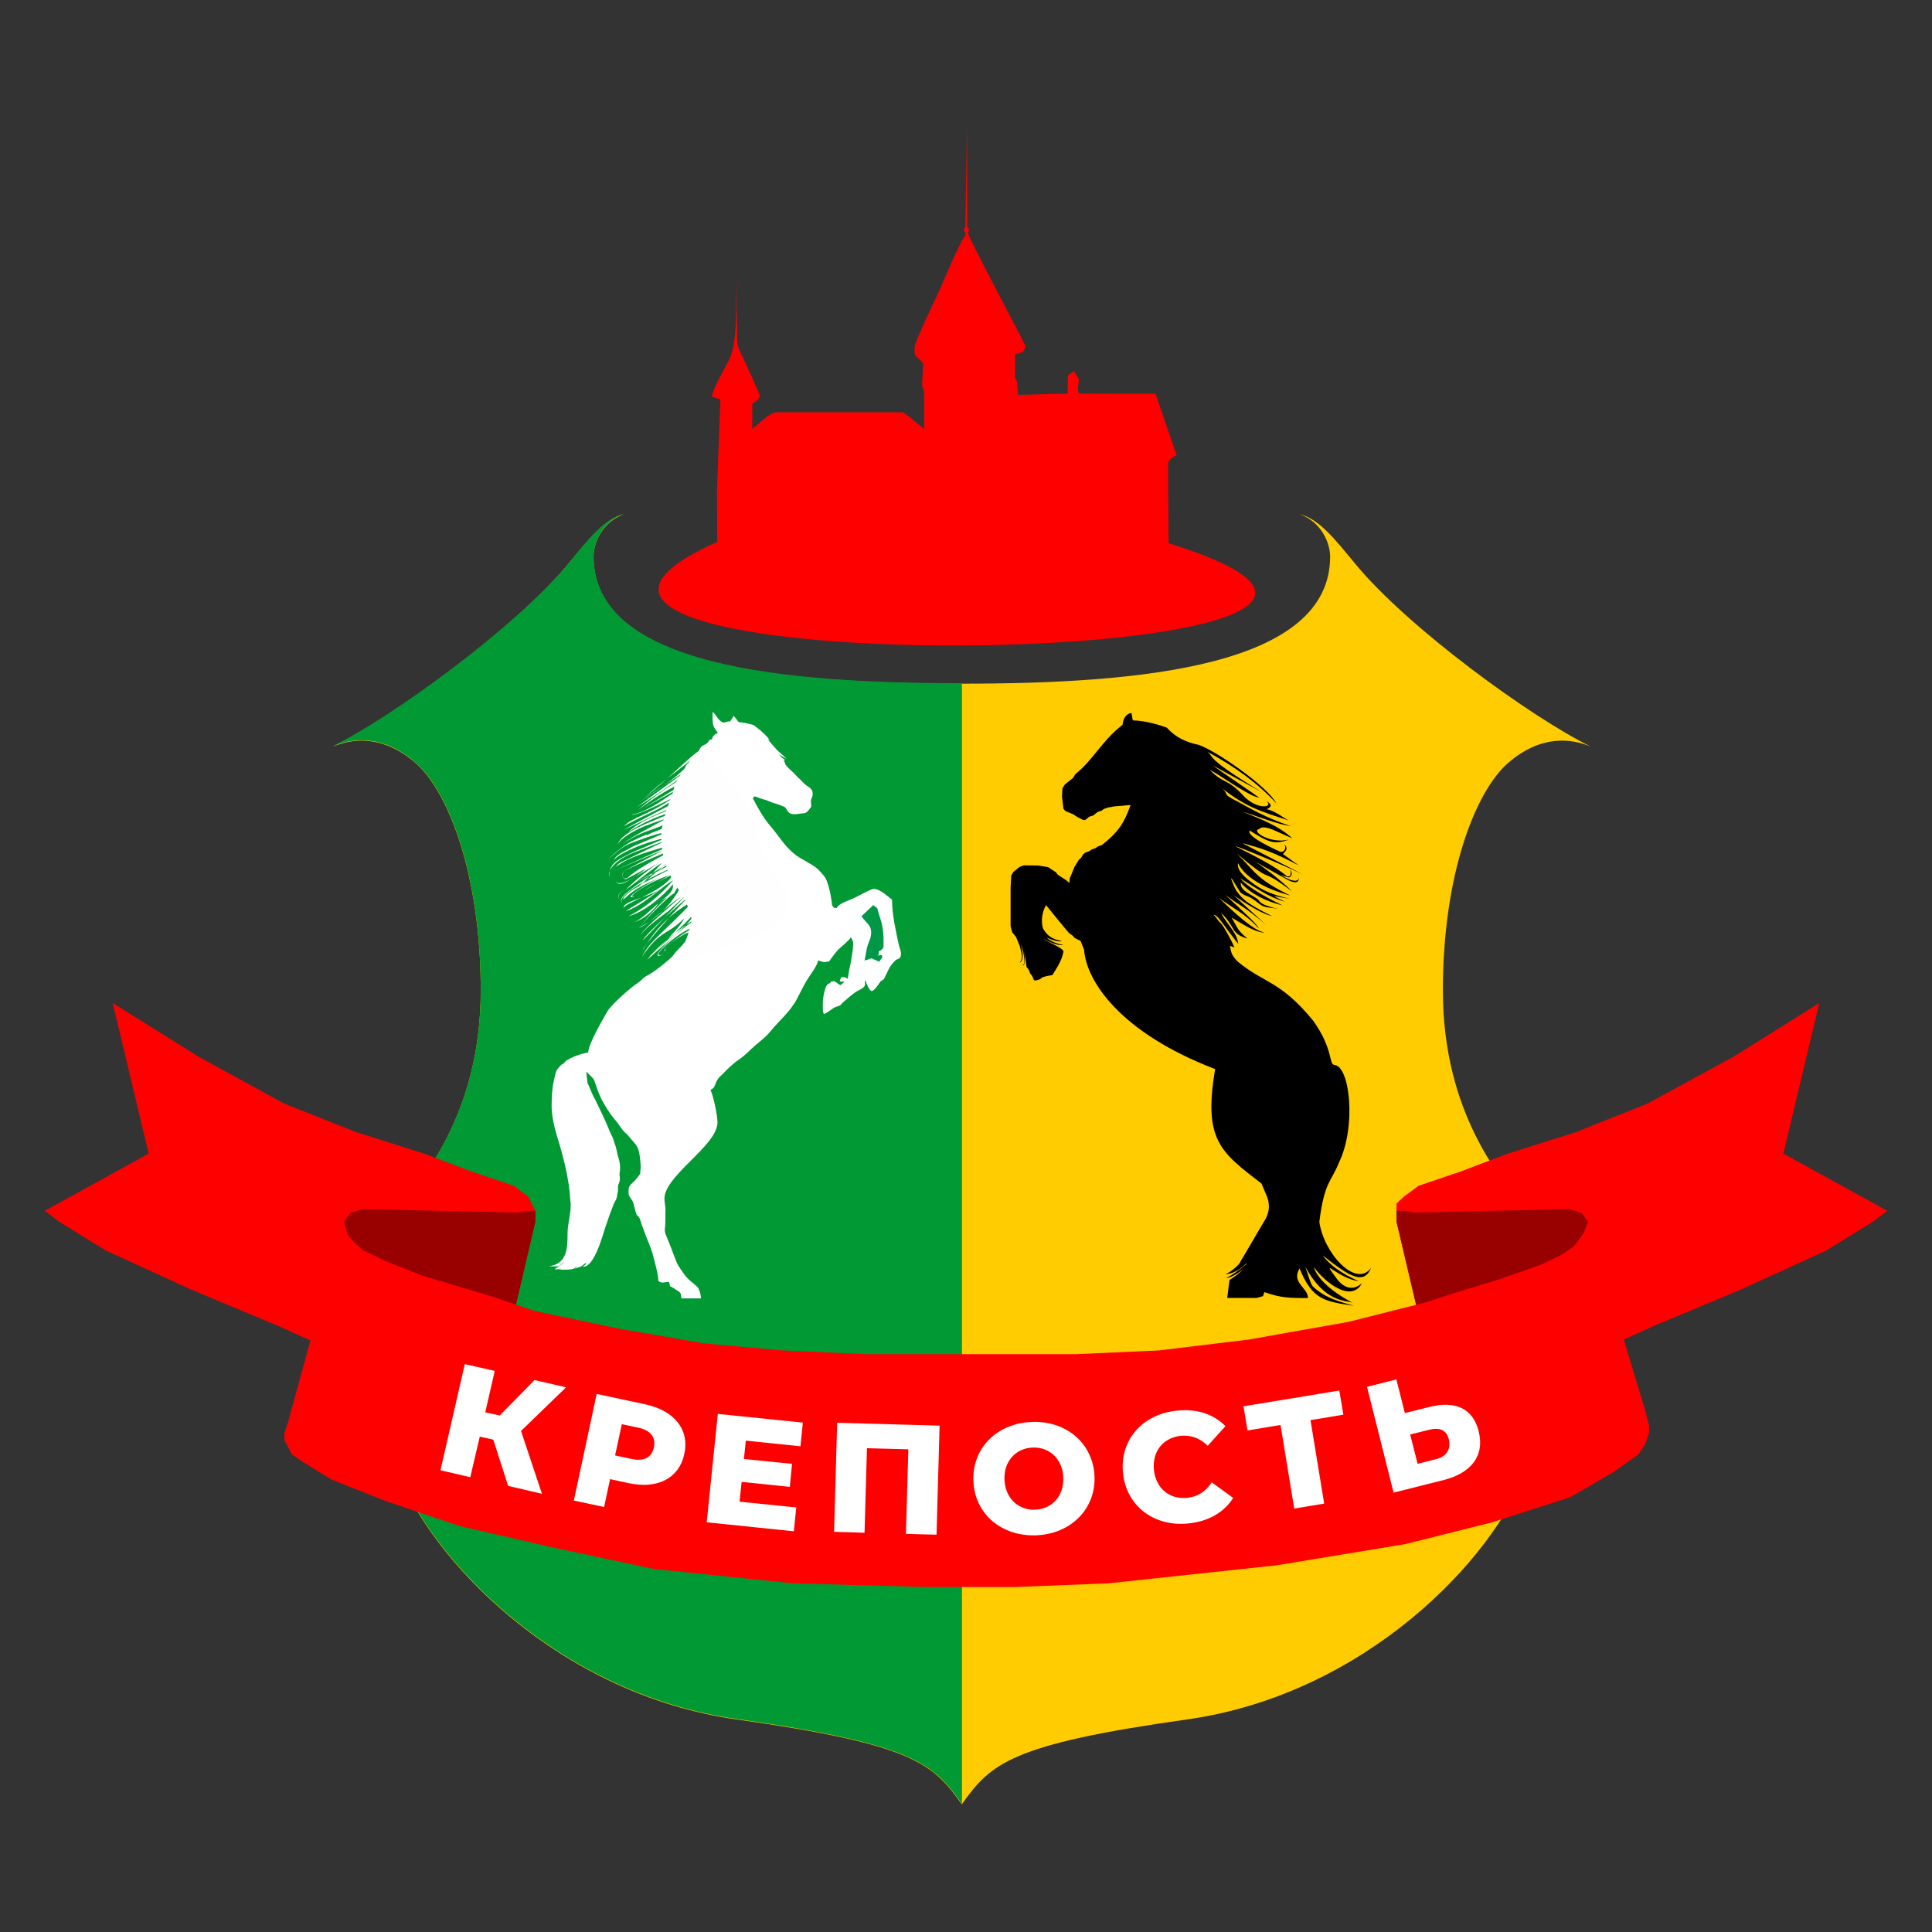 <?xml version="1.0" encoding="UTF-8"?>
<!DOCTYPE svg PUBLIC "-//W3C//DTD SVG 1.1//EN" "http://www.w3.org/Graphics/SVG/1.1/DTD/svg11.dtd">
<!-- Creator: CorelDRAW 2019 (64-Bit) -->
<svg xmlns="http://www.w3.org/2000/svg" xml:space="preserve" width="120px" height="120px" version="1.1" style="shape-rendering:geometricPrecision; text-rendering:geometricPrecision; image-rendering:optimizeQuality; fill-rule:evenodd; clip-rule:evenodd"
viewBox="0 0 119.96 119.96"
 xmlns:xlink="http://www.w3.org/1999/xlink"
 xmlns:xodm="http://www.corel.com/coreldraw/odm/2003">
 <rect x="0" y="0" width="119.96" height="119.96" fill="#333333" stroke="none"/>
 <defs>
  <style type="text/css">
   <![CDATA[
    .fil10 {fill:none}
    .fil3 {fill:#FEFEFE}
    .fil4 {fill:#009846}
    .fil6 {fill:black}
    .fil8 {fill:#990000}
    .fil7 {fill:red}
    .fil5 {fill:red}
    .fil2 {fill:white}
    .fil0 {fill:#FECC00;fill-rule:nonzero}
    .fil1 {fill:#009933;fill-rule:nonzero}
    .fil9 {fill:white;fill-rule:nonzero}
   ]]>
  </style>
 </defs>
 <g id="Слой_x0020_1">
  <g id="_842154032">
   <path class="fil0" d="M59.72 42.45c-11.01,0 -22.87,-1.04 -22.87,-7.89 0,-0.81 0.51,-2.14 1.89,-2.63 -1.2,0.29 -2.16,1.52 -3.41,3.03 -3.27,4 -11.02,9.62 -14.67,11.4 1.24,-0.52 3.11,-0.74 5.14,1.01 2.02,1.76 4.05,6.9 4.05,14.13 0,7.78 -3.81,11.77 -4.68,13.15 -2.04,3.23 -2.59,10.89 -0.55,16.52 2.04,5.64 10.07,14.03 21.1,15.59 11.02,1.55 12.2,2.75 14,5.27 1.8,-2.52 2.98,-3.72 14,-5.27 11.03,-1.56 19.06,-9.95 21.1,-15.59 2.03,-5.63 1.48,-13.29 -0.55,-16.52 -0.87,-1.38 -4.68,-5.37 -4.68,-13.15 0,-7.23 2.03,-12.37 4.05,-14.13 2.03,-1.75 3.9,-1.53 5.14,-1.01 -3.65,-1.78 -11.4,-7.4 -14.67,-11.4 -1.25,-1.51 -2.21,-2.74 -3.41,-3.03 1.38,0.49 1.89,1.82 1.89,2.63 0,6.85 -11.86,7.89 -22.87,7.89z"/>
   <path class="fil1" d="M59.73 42.42c-11.02,0 -22.87,-1.04 -22.87,-7.88 0,-0.82 0.5,-2.15 1.89,-2.64 -1.2,0.29 -2.17,1.52 -3.41,3.04 -3.28,3.99 -11.03,9.61 -14.68,11.39 1.24,-0.51 3.12,-0.74 5.14,1.02 2.03,1.75 4.05,6.9 4.05,14.13 0,7.78 -3.81,11.77 -4.67,13.14 -2.04,3.24 -2.59,10.89 -0.55,16.53 2.04,5.63 10.07,14.02 21.09,15.58 11.03,1.56 12.21,2.76 14.01,5.27l0 -69.58z"/>
   <path class="fil2" d="M42.32 80.62l1.21 0c-0.03,-0.32 -0.07,-0.38 -0.17,-0.64 -0.02,-0.06 -0.39,-0.36 -0.45,-0.41 -0.34,-0.27 -0.56,-0.63 -0.8,-1 -0.11,-0.17 -0.41,-1.02 -0.51,-1.27 -0.09,-0.21 -0.16,-0.4 -0.25,-0.61 -0.13,-0.3 -0.04,-0.43 -0.04,-0.75l0.01 -0.89 -0.06 -0.52c-0.16,-1.46 3.3,-3.37 3.29,-4.85 0,-0.44 -0.27,-1.69 -0.43,-1.99 0.09,-0.12 0.13,-0.04 0.23,-0.22 0.06,-0.11 0.09,-0.22 0.14,-0.33 0.14,-0.27 0.24,-0.3 0.42,-0.49 0.27,-0.29 0.65,-0.65 0.97,-0.86 0.37,-0.25 0.65,-0.56 0.98,-0.85 0.33,-0.29 0.68,-0.54 0.96,-0.88 0.54,-0.68 1.22,-1.21 1.65,-2.01 0.22,-0.41 0.41,-0.83 0.65,-1.22 0.19,-0.31 0.59,-0.8 0.68,-1.19l0.35 0.1c0.09,0.02 0.2,-0.05 0.33,-0.04 0.09,-0.15 0.49,-0.68 0.62,-0.79 0.12,-0.1 0.69,-0.59 0.71,-0.69l0.05 0c0.01,0.08 0.09,0.17 0.11,0.28 0.02,0.09 -0.01,0.26 -0.01,0.37 -0.02,0.19 -0.05,0.39 -0.09,0.63 -0.04,0.25 -0.07,0.4 -0.12,0.62 -0.05,0.19 -0.07,0.45 -0.11,0.65 -0.1,-0.03 -0.08,-0.08 -0.19,-0.09l-0.12 -0.01c-0.12,-0.02 -0.16,0.13 -0.19,0.23 0.02,0.02 0.06,0.06 0.07,0.06 0.07,0.01 0.07,-0.04 0.23,-0.01l-0.25 0.22c-0.1,-0.02 -0.17,-0.12 -0.27,-0.18 -0.2,-0.12 -0.11,-0.04 -0.32,-0.05 -0.05,0.2 -0.26,0.02 -0.38,0.52 -0.07,0.27 -0.13,0.52 -0.13,0.85l0 0.3c0,0.08 0.01,0.33 0.08,0.34 0.11,0.01 0.53,-0.35 0.68,-0.41 0.14,-0.06 0.29,-0.07 0.37,-0.17 0.09,-0.11 0.18,-0.18 0.28,-0.27 0.23,-0.2 0.37,-0.32 0.61,-0.49 0.17,-0.13 0.61,-0.25 0.6,-0.5l0 -0.21 0.05 0c0.02,0.18 0.24,0.62 0.35,0.63 0.16,0.02 0.4,-0.37 0.49,-0.49 0.13,-0.19 0.12,-0.11 0.26,-0.23 0.08,-0.07 0.11,-0.22 0.17,-0.32 0.13,-0.26 0.17,-0.4 0.36,-0.63 0.07,-0.08 0.15,-0.18 0.23,-0.25 0.1,-0.08 0.21,-0.04 0.29,-0.2 0.11,-0.27 -0.06,-0.52 -0.12,-0.83 -0.06,-0.29 -0.13,-0.57 -0.18,-0.86 -0.12,-0.6 -0.22,-1.19 -0.22,-1.86 -0.25,-0.18 -0.68,-0.61 -1.06,-0.66l-0.09 -0.01c-0.12,-0.01 -1.01,0.47 -1.17,0.55 -0.27,0.14 -1.03,0.36 -1.11,0.64l-0.14 -0.01c-0.08,-0.01 -0.08,-0.1 -0.16,-0.16 0,-0.24 -0.15,-0.99 -0.21,-1.18 -0.19,-0.57 -0.17,-0.51 -0.53,-0.92 -0.28,-0.31 -0.48,-0.39 -0.84,-0.61 -0.42,-0.26 -0.52,-0.26 -0.9,-0.6 -0.52,-0.46 -0.87,-1.06 -1.32,-1.58 -0.45,-0.52 -0.8,-1.14 -1.12,-1.77l0.02 0.01 0.07 -0.12c0.1,0.02 0.37,0.14 0.54,0.18 0.21,0.05 0.35,0.12 0.55,0.2 0.19,0.07 0.35,0.1 0.54,0.18 0.27,0.11 0.28,0.07 0.41,0.31 0.22,0.39 0.65,0.2 0.99,0.19 0.21,-0.01 0.29,-0.12 0.39,-0.25 0.19,-0.22 0.1,-0.21 0.1,-0.52 0,-0.12 0.12,-0.27 0.11,-0.43l0 -0.02c0,-0.3 -0.22,-0.39 -0.4,-0.52 -0.14,-0.1 -0.32,-0.32 -0.47,-0.45 -0.15,-0.13 -0.29,-0.32 -0.46,-0.46 -0.1,-0.09 -0.44,-0.4 -0.39,-0.5l-0.06 -0.09c0.02,0 -0.08,-0.14 0.1,-0.03 -0.02,-0.04 -0.18,-0.15 -0.22,-0.18 -0.06,-0.05 -0.15,-0.13 -0.19,-0.2l0.47 0.27c-0.06,-0.09 -0.48,-0.43 -0.62,-0.58 -0.14,-0.17 -0.45,-0.49 -0.55,-0.66l0.11 0.06c-0.15,-0.24 -0.5,-0.54 -0.74,-0.73 -0.24,-0.18 -0.16,-0.18 -0.5,-0.26 -0.23,-0.05 -0.38,-0.09 -0.67,-0.11l-0.31 -0.39 -0.22 0.34c-0.17,-0.01 -0.37,0.08 -0.38,0.08 -0.34,-0.04 -0.49,-0.5 -0.7,-0.67 -0.03,0.1 -0.02,0.58 0.01,0.75 0.03,0.22 0.19,0.38 0.3,0.55 -0.15,0.08 -0.34,0.18 -0.36,0.41 -0.21,-0.02 -0.18,0.14 -0.3,0.23 -0.12,0.1 -0.24,0.12 -0.34,0.2 -0.07,0.05 -0.16,0.24 -0.21,0.33 -0.11,0.2 -0.13,0.16 -0.27,0.28 -0.14,0.12 -0.15,0.1 -0.24,0.29 -0.07,0.14 -0.19,0.17 -0.26,0.3 -0.09,0.16 -0.04,0.21 -0.2,0.36 -0.13,0.14 -0.13,0.15 -0.22,0.34 -0.14,0.29 -0.26,0.37 -0.34,0.77 -0.08,0.36 -0.2,0.54 -0.28,0.83 -0.04,0.15 -0.1,0.23 -0.16,0.39 -0.06,0.19 -0.02,0.25 -0.12,0.44 -0.02,0.04 -0.21,0.89 -0.21,0.94l0 0.33c0.01,1.38 0.46,2.48 1.29,3.61 0.13,0.17 0.11,0.08 0.2,0.32 0.06,0.15 0.1,0.23 0.14,0.39 0.04,0.15 0.25,0.72 0.25,0.79 0,0.3 -0.3,1.29 -0.42,1.45 -0.1,0.13 -0.32,0.37 -0.44,0.48 -0.15,0.14 -0.27,0.36 -0.43,0.5 -0.35,0.3 -0.61,0.53 -1,0.8 -0.1,0.06 -0.15,0.11 -0.26,0.18 -0.1,0.06 -0.19,0.1 -0.29,0.16 -0.21,0.13 -0.33,0.31 -0.51,0.42 -0.41,0.25 -1.66,1.36 -1.88,1.76 -0.25,0.45 -1.18,2 -1.19,2.56 -0.3,-0.01 -1.48,0.42 -1.5,0.67 -0.17,0.02 -0.34,0.28 -0.44,0.4 -0.08,0.1 -0.15,0.5 -0.19,0.67 -0.11,0.43 -0.14,1.07 -0.14,1.63 0.01,0.62 0.21,1.43 0.37,1.93 0.38,1.23 0.72,2.56 0.79,3.86 0.11,0.58 -0.17,1.44 -0.17,2.05 0,0.94 -0.03,1.91 -1.16,2.05 0.7,0.02 0.55,0.05 0.91,-0.24 0.06,0.01 -0.25,0.23 -0.55,0.42 0.07,0.05 0.34,-0.04 0.42,-0.03 0.04,0.01 -0.24,0.05 -0.2,0.05 0.24,0.03 0.85,0.02 0.98,-0.05 0.03,-0.02 0.21,-0.22 0.19,-0.19 -0.06,0.08 -0.1,0.14 -0.14,0.2 0.14,-0.08 0.29,-0.1 0.38,-0.14 0.13,-0.07 0.21,-0.18 0.33,-0.24 -0.02,0.11 -0.11,0.19 -0.23,0.25 0.71,0.07 1.2,-1.8 1.42,-2.46 0.15,-0.46 0.33,-0.96 0.51,-1.42 0.04,-0.1 0.11,-0.2 0.16,-0.31 0.06,-0.14 0.05,-0.28 0.09,-0.41 0.05,-0.16 0,-0.32 0.03,-0.45 0.04,-0.12 0.11,-0.24 0.11,-0.4 0,-0.28 -0.06,-0.16 0,-0.49 0.02,-0.08 0.01,-0.42 -0.02,-0.55 -0.04,-0.22 -0.1,-0.33 -0.13,-0.49 -0.03,-0.13 -0.08,-0.4 -0.12,-0.51 -0.05,-0.15 -0.1,-0.29 -0.15,-0.45 -0.04,-0.15 -0.14,-0.27 -0.2,-0.44 -0.29,-0.74 -0.56,-1.25 -0.9,-1.97 -0.09,-0.18 -0.18,-0.31 -0.25,-0.51 -0.06,-0.14 -0.17,-0.42 -0.24,-0.54l-0.08 -0.71c0.1,0.08 0.22,0.22 0.32,0.31 0.16,0.16 0.15,0.15 0.23,0.38 0.09,0.28 0.21,0.61 0.33,0.88 0.21,0.46 0.65,1.14 0.97,1.49 0.18,0.21 0.36,0.54 0.54,0.7 0.24,0.2 0.38,0.42 0.59,0.65 0.25,0.28 0.28,0.46 0.35,0.87 0.03,0.2 0.03,0.32 0.05,0.54 0.01,0.23 -0.03,0.3 -0.03,0.52 -0.1,0.14 -0.24,0.33 -0.36,0.45 -0.12,0.11 -0.36,0.3 -0.36,0.5l0 0.28c0,0.2 0.25,0.38 0.3,0.6 0.03,0.13 0.16,0.65 0.2,0.71 0.07,0.1 0.15,0.12 0.2,0.26 0.04,0.12 0.07,0.21 0.11,0.34 0.1,0.28 0.15,0.42 0.25,0.68 0.17,0.44 0.36,0.84 0.48,1.33 0.09,0.35 0.31,1.13 0.31,1.51 0.29,0.19 0.36,0.03 0.66,0.06l0.07 0.26c0.1,0.04 0.32,0.19 0.43,0.26 0.34,0.21 0.18,0.22 0.28,0.5z"/>
   <path class="fil3" d="M43.66 46.42c0.22,0.27 0.27,0.55 2.73,3.35 0.48,0.54 0.7,2.47 0.94,3.05 0.76,1.84 3.31,3.53 -0.22,5.21 -1.22,0.59 -2.79,1.14 -4.75,1.64l0.1 -0.14c0.22,-0.29 0.22,-0.41 0.26,-0.8 -0.08,0.04 0.3,-0.84 0.21,-0.8 0.03,-0.36 -2.03,1.03 -1.57,1.11 -0.59,0.1 1.4,-1.42 1.71,-1.36 -0.25,-0.37 -3.13,2.02 -1.88,1.58 -1.39,0.6 1.63,-2.05 1.86,-2.04 0.25,-0.24 0.29,-0.13 0.54,-0.37 -0.32,0.04 -2.54,1.57 -3.42,2.76 1.12,-1.03 2.7,-2.23 2.94,-2.88 -0.85,0.89 -1.39,1.42 -2.87,2.73 0.61,-0.55 1.9,-1.74 2.25,-2.44 -1.16,1.13 -1.43,0.66 -2.64,2.39 0.59,-1.09 1.16,-1.3 3.32,-3.58 -0.86,0.56 -2.05,1.16 -3.26,3.16 -0.02,-0.19 2.18,-2.67 2.88,-3.34 -0.37,0.28 -2.63,2.25 -2.88,2.74 -0.03,0.05 2.67,-2.79 2.63,-2.75 -0.04,0.02 -0.96,0.87 -1,0.9 -0.3,0.23 -1.44,1.03 -1.77,1.52 0.14,-0.37 2.17,-2.05 2.5,-2.39 -1.06,0.78 -2.16,1.85 -2.61,1.94 1.58,-0.81 2.13,-1.8 2.34,-2.09 0.19,-0.26 0.26,-0.56 0.35,-0.86l-0.03 -0.01 -0.04 0.05 -0.43 0.78c-0.15,-0.02 -2.15,1.95 -2.05,2.05 -0.15,-0.03 1.65,-1.94 1.72,-1.85 -0.18,0.09 -0.27,0.08 -0.79,0.53 -0.29,0.24 -0.98,0.98 -1.48,1.08 0.86,-0.2 1.52,-1 1.61,-1.18 0.33,-0.35 1.01,-0.66 0.92,-1.2 -0.56,0.68 -1.73,1.71 -2.76,1.98 1.46,-0.74 2.4,-1.8 2.79,-2.25 -0.81,0.49 -1.91,1.62 -2.97,1.94 0.17,-0.12 1.86,-1.12 1.98,-1.26 -0.82,0.45 -2.18,0.67 -2.1,1.07 0.02,-0.33 2.49,-1.01 3.08,-2.1 0.03,-0.05 -1.51,0.77 -1.77,1 -0.03,0.01 1.56,-0.96 1.53,-0.95 -1.52,0.53 -2.84,1.52 -2.09,1.3 -1.01,0.37 0.69,-0.83 1.68,-1.2 -0.39,0.15 -0.89,0.36 -1.34,0.6 -0.64,0.34 -1.11,0.83 -1.11,0.82 -0.08,-0.49 2.94,-1.87 2.94,-1.92 -0.62,0.19 -3.52,1.67 -2.99,2.13 0.02,0.01 -0.36,-0.15 0.33,-0.7 0.93,-0.76 2.97,-1.99 2.95,-1.97 -0.42,0.61 -4.2,1.9 -3.43,2.45 -0.76,-0.51 2.34,-1.45 3.38,-2.7 -1.31,1.16 -1.9,1.68 -2.49,2.09 -0.06,0.04 0.45,-0.37 0.66,-0.56 0.49,-0.47 1.06,-1.1 1.03,-1.09 -0.2,0.09 -1.42,1.04 -2.23,1.67 0.57,-0.62 1.64,-1.44 2.09,-1.7 0.09,-0.06 -0.88,0.51 -1.99,1.16 -0.25,0.14 -0.7,0.33 -0.72,-0.13 0.01,0.84 1.98,-0.69 1.85,-0.64 -0.1,0.04 -1.15,0.62 -1.22,0.64 -0.09,0.01 -0.34,-0.19 -0.14,-0.45 -0.23,0.53 0.21,0.39 0.24,0.37 0.44,-0.39 0.96,-0.76 2.83,-1.73 0.6,-0.31 -2.28,0.87 -3.37,1.48 -0.02,0.01 2.8,-1.5 2.78,-1.49 -0.43,0.17 -3.08,1.29 -3.43,1.46l2.18 -0.98 1.89 -0.84c-0.54,0.2 -1.65,0.44 -2.58,0.84 -0.5,0.21 -0.78,0.38 -1.24,0.74 0.28,-0.16 0.25,-0.29 0.53,-0.45l2.85 -1.37c-0.52,0.19 -1.13,0.41 -2.08,0.78 -0.71,0.27 -1.68,0.93 -1.46,1.48 -0.11,-0.81 0.57,-1.09 1.43,-1.52l2.19 -0.94c-0.66,0.17 -1.45,0.39 -2.18,0.71 -0.54,0.25 -1.21,0.56 -1.22,0.86 0.08,-0.51 0.74,-0.66 1.21,-0.98l2.08 -0.88c-0.3,0 -1.12,0.27 -1.98,0.59 -0.77,0.28 -0.89,0.48 -1.66,1.1 -0.12,0.12 0.81,-0.8 1.51,-1.14 0.52,-0.25 1,-0.49 0.96,-0.37 0.2,-0.21 1.35,-0.41 1.04,-0.68 -0.29,0.2 -0.95,0.35 -1.57,0.64 -0.42,0.19 -0.77,0.42 -0.98,0.55 -0.03,0.02 0.39,-0.29 0.92,-0.58 0.67,-0.38 1.77,-0.96 1.76,-0.96 -0.33,0.11 -1.12,0.35 -1.75,0.65 -0.67,0.33 -1.17,0.71 -1.29,0.97 0.41,-1.04 2.93,-1.64 3.82,-2.22 -0.57,0.27 -1.71,0.49 -3.14,1.44 0.78,-0.77 2.16,-1.22 3.23,-1.66 -1.1,0.29 -2.34,1 -3.54,1.53 1.61,-0.89 2.45,-1.32 2.86,-1.53 0.66,-0.34 0.11,-0.26 1.06,-1.02 -1.53,1.38 -2.25,1.38 -3.9,2.32 0.66,-0.63 1.38,-0.62 3.14,-1.81 0.05,-0.03 -2.44,1.25 -2.63,1.07 0.31,0 1.08,-0.32 1.99,-0.94 0.03,-0.04 1.31,-0.84 1.34,-0.88 0.03,-0.03 -2.65,1.45 -2.62,1.43 0.1,-0.05 2.58,-1.55 2.62,-1.6 0.04,-0.05 -0.85,0.15 -2.93,1.7 0.97,-0.86 2.09,-1.55 3.13,-2.23 -0.55,0.15 -0.54,0.41 -3.24,2.08 0.19,-0.15 3.41,-2.48 3.6,-2.63l-3.46 2.32c3.31,-2.1 2.93,-2.38 3.55,-2.86 -1.34,1.05 -1.92,1.43 -3.19,2.56 1.6,-1.25 2.78,-2.53 3.44,-2.94 0.09,-0.06 0.13,-0.13 0.2,-0.16zm-4.44 5.47l0 0z"/>
   <path class="fil4" d="M53.49 56.89c0.31,0.48 0.72,0.56 0.57,1.29 -0.04,0.18 -0.17,0.4 -0.23,0.68 -0.06,0.26 -0.09,0.53 -0.15,0.78 0.08,-0.01 0.43,-0.14 0.43,-0.14 0.01,0 0.39,0.18 0.49,0.22 0.03,-0.12 0.18,-0.2 0.18,-0.33 0,-0.06 -0.01,-0.08 -0.08,-0.09l-0.02 0c-0.07,-0.01 -0.08,0.03 -0.14,0.06l0.03 -0.29c0.11,-0.05 0.29,-0.16 0.29,-0.32l0 -0.51c0,-0.3 -0.07,-0.74 -0.13,-0.98 -0.06,-0.21 -0.24,-0.73 -0.26,-0.87l-0.25 -0.19 -0.73 0.69z"/>
   <path class="fil5" d="M72.56 33.73l-0.03 -3.53 0 -1.45c0,-0.18 0.33,-0.41 0.47,-0.45l0.06 -0.02 -1.31 -3.83 -4.64 -0.01c-0.32,0 -0.12,-0.58 -0.12,-0.9l-0.31 -0.5 -0.37 0.26 -0.02 1.14 -3.08 0.08 -0.07 -0.85c-0.06,-0.12 -0.11,-0.12 -0.11,-0.26l0 -1.42c0.4,-0.1 0.54,-0.05 0.64,-0.51 -0.37,-0.78 -3.55,-6.75 -3.55,-6.96 0,-0.13 0.01,-0.12 0.05,-0.29 -0.07,-0.12 -0.11,-0.08 -0.11,-0.22l-0.02 -6.08 -0.1 6.14c0,0.15 -0.01,-0.02 -0.1,0.2 0.01,0.04 0.04,0.13 0.1,0.13l0 0.25c-0.22,0.09 -1.43,2.96 -1.63,3.42 -0.21,0.45 -1.52,3.18 -1.52,3.47l0 0.39c0,0.21 0.38,0.4 0.53,0.64l-0.07 1.35c0.01,0.01 0.13,0.32 0.13,0.58 0,0.24 0,0.48 0,0.71 0,0.47 0,0.95 0,1.42 -0.2,-0.14 -1.21,-1.03 -1.35,-1.03l-7.87 0c-0.33,0 -1.18,0.83 -1.45,1.03l0 -1.55c0.13,-0.1 0.46,-0.3 0.46,-0.51 0,-0.15 -0.93,-2.12 -1.07,-2.43 -0.28,-0.64 -0.33,-0.51 -0.33,-1.43l-0.07 -3.66c0,1.56 0.12,4.11 -0.39,5.2 -0.21,0.45 -1.1,1.95 -1.11,2.38l0.53 0.17 -0.21 5.56 0.01 3.29c-20.5,9.13 53.43,7.97 28.03,0.08z"/>
   <path class="fil6" d="M74.4 46.24c-0.72,-0.15 -1.39,-0.43 -1.95,-1.06 -0.72,-0.26 -1.43,-0.43 -2.11,-0.45 -0.03,-0.09 -0.06,-0.37 -0.09,-0.46 -0.31,0.03 -0.53,0.36 -0.55,0.73 -0.05,0.04 -0.09,0.07 -0.13,0.11 -1.16,0.93 -1.7,2.07 -2.8,2.96 -0.05,0.07 -0.09,0.15 -0.14,0.23 -0.04,0.03 -0.08,0.07 -0.13,0.1 -0.04,0.04 -0.09,0.07 -0.13,0.11 -0.04,0.03 -0.09,0.07 -0.13,0.1 -0.04,0.04 -0.09,0.07 -0.13,0.11 -0.05,0.07 -0.09,0.15 -0.14,0.23 -0.01,0.16 -0.02,0.33 -0.03,0.5 0.03,0.25 0.06,0.51 0.09,0.76 0.04,0.05 0.08,0.1 0.12,0.15 0.16,0.06 0.32,0.13 0.49,0.2 0.08,0.05 0.16,0.11 0.24,0.16 0.12,0.06 0.24,0.12 0.37,0.19 0.04,0 0.08,0.01 0.12,0.01 0.04,-0.03 0.09,-0.07 0.13,-0.1 0.04,-0.04 0.09,-0.07 0.13,-0.11 0.09,-0.02 0.17,-0.05 0.26,-0.08 0.04,-0.04 0.09,-0.07 0.13,-0.11 0.04,-0.03 0.09,-0.07 0.13,-0.1 0.09,-0.03 0.17,-0.06 0.26,-0.09 0.04,-0.03 0.08,-0.07 0.13,-0.1 0.08,-0.03 0.17,-0.06 0.25,-0.09 0.13,-0.02 0.26,-0.04 0.38,-0.07l0.51 -0.04 0.52 -0.05c-0.4,1.14 -0.78,1.68 -1.65,2.38l-0.13 0.11 -0.26 0.09 -0.13 0.1 -0.26 0.09 -0.13 0.1 -0.25 0.09 -0.13 0.1 -0.14 0.23 -0.13 0.11 -0.14 0.23 -0.14 0.23 -0.14 0.35 -0.15 0.36 -0.02 0.27 -0.23 -0.19 -0.25 -0.16 -0.24 -0.16 -0.12 -0.15 -0.24 -0.16 -0.24 -0.16 -0.62 -0.1 -0.88 -0.01 -0.26 0.09 -0.13 0.1 -0.13 0.11 -0.13 0.1 -0.14 0.23 -0.04 0.75 0 2.39 0.1 0.39 0.12 0.14 0.12 0.15 0.11 0.27c0.04,0.09 0.07,0.18 0.11,0.26 0.23,0.84 0.13,0.83 0,1.08 0.11,-0.09 0.32,-0.21 0.08,-1.17 0.23,0.58 0.29,1.46 0.09,1.25 0.15,0.26 0.19,-0.3 0.1,-0.91l0.16 1.08 0.12 0.14 0.11 0.27 0.12 0.15 0.11 0.26 0.12 0.02 0.26 -0.08 0.13 -0.11 0.26 -0.08 0.38 -0.07c0.2,-0.35 0.61,-0.91 0.68,-1.47 0.01,-0.19 -1.1,-0.64 -1.21,-0.76 -0.02,-0.03 0.72,0.44 1.19,0.36 0.08,-0.01 -0.6,-0.05 -1.02,-0.45 0.67,0.29 0.86,0.23 0.95,0.22 -0.58,-0.14 -0.85,-0.25 -1.18,-0.79 -0.13,-0.48 -0.06,-1.02 0.19,-1.45 0.47,0.58 0.94,1.16 1.42,1.73l0.24 0.17 0.12 0.14 0.36 0.18 0.11 0.27 0.11 0.27c0.14,1.98 2.28,5.18 8.14,7.42 -0.75,4.4 0.33,5.15 2.88,7.11 0.11,0.27 0.23,0.54 0.34,0.81 0.19,0.49 0.14,0.94 -0.08,1.37 -0.61,1.01 -0.97,1.67 -1.58,2.68 -0.02,0.14 -0.54,0.6 -0.91,0.77 0.88,-0.07 1.39,-0.87 1.29,-0.63 -0.04,0.02 -0.57,0.51 -1.25,0.87 0.41,-0.03 1.09,-0.57 1.05,-0.56 -0.15,0.22 -0.84,0.67 -0.85,0.68l-0.14 1.11 1.83 0 0.39 -0.11 0.09 -0.25c1.09,0.38 1.57,0.36 2.7,0.37 0.04,-0.63 -1.06,-0.95 -0.52,-1.84 0.81,1.98 1.58,2.04 3.38,2.32 -0.92,-0.27 -1.76,-0.47 -2.53,-1.18 -0.17,-0.15 -0.32,-0.79 -0.49,-1.24 1.22,2.23 2.49,2.06 2.93,2.23 0.1,0.04 -2.01,-0.96 -2.41,-2.22 0.84,1.12 2.38,2.18 3,1 -0.7,0.63 -1.3,0.09 -1.56,-0.26 -1.07,-1.47 -0.03,-0.08 1.33,0.14 0.18,0.03 -1.41,-0.51 -2.21,-1.6 1.69,1.34 2.55,1.85 3.01,0.77 -0.97,1.3 -2.96,-0.95 -3.22,-2.85 0.31,-2.52 0.75,-2.49 1.22,-3.69 1.08,-2.22 0.69,-5.98 -0.29,-6.06 -0.35,-0.02 -0.05,-0.97 -1.31,-2.74 -2.06,-2.52 -3.08,-2.32 -4.72,-3.7l-0.12 -0.14c-0.25,-0.3 -0.26,-0.43 -0.33,-0.82 0.09,0.04 0.18,0.08 0.28,0.12 -0.22,-0.53 -0.68,-1.35 -0.85,-1.52 -0.27,-0.24 -0.19,-0.28 -0.46,-0.53 0.33,0.05 0.56,0.6 1.55,1.82 -0.1,-0.76 -0.77,-1.28 -1.07,-1.93 0.94,0.91 0.56,1.28 1.64,1.6 -0.66,-0.56 -0.57,-0.6 -0.99,-1.31 0.56,0.32 1.36,0.89 2.01,0.94 -0.05,-0.1 -0.41,0.18 -2.79,-2.16 0.82,0.63 1.59,0.94 2.46,1.89 0,-0.19 -1.32,-1.38 -2.08,-2.08 0.85,0.63 1.31,0.8 2.55,1.87 -0.36,-0.34 -1.66,-1.5 -2.02,-1.84 1.15,0.79 1.92,1.2 2.38,1.29 -1.68,-0.82 -1.88,-1.15 -2.12,-1.45 -0.21,-0.26 -0.3,-0.57 -0.42,-0.87l0.03 -0.01 0.04 0.05 0.5 0.8c0.37,0.32 0.4,0.09 1.21,0.74 0.31,0.25 0.63,0.19 1.15,0.3 -0.9,-0.22 -1.11,-0.36 -1.22,-0.55 -0.37,-0.36 -1.16,-0.53 -1.11,-1.08 0.63,0.69 1.52,1.14 2.6,1.41 -1.55,-0.76 -2.22,-1.23 -2.65,-1.69 0.87,0.5 1.67,1.14 2.79,1.46 -0.19,-0.11 -0.49,-0.23 -0.67,-0.35l0.97 0.17c-1.02,-0.26 -1.61,-0.43 -2.49,-1.12 -0.4,-0.31 -0.79,-0.69 -0.72,-1.1 0.36,0.79 1.55,1.58 3.24,2.01 -2.15,-1.05 -2.15,-1.47 -3.31,-2.59 2.54,2.11 1.12,0.62 3.42,2.33 -0.62,-0.64 -1.94,-1.64 -2.42,-1.92 -0.09,-0.05 0.94,0.54 2.12,1.19 0.27,0.15 0.75,0.35 0.73,-0.13 -0.04,0.56 -1.22,-0.2 -1.08,-0.14 0.11,0.04 0.36,0.13 0.43,0.14 0.09,0.02 0.34,-0.19 0.11,-0.46 0.13,0.49 -0.19,0.4 -0.21,0.38 -0.49,-0.4 -1.04,-0.78 -3.03,-1.77 -0.89,-0.44 2.64,1 4,1.65l-3.74 -1.93c1.22,0.32 1.96,0.57 3.52,1.39l-0.99 -0.71c0.13,-0.16 0.4,-0.34 0.05,-0.63 0.2,0.19 0.07,0.53 -0.21,0.49 -0.18,-0.08 -2.18,-0.97 -1.9,-1.32 1.1,0.69 1.52,0.92 2.42,0.56 -1.13,0.29 -2.38,-0.54 -1.84,-0.65 0.34,-0.33 1.09,0.18 2.06,0.57 -0.85,-0.78 -1.97,-1.2 -3.09,-1.65 1.01,0.3 2.14,0.78 3.02,0.9 -1.59,-0.51 -2.85,-1.28 -3.27,-1.5 -1.29,-0.65 -0.3,-0.33 -1.33,-1.11 1.67,1.41 2.77,1.71 4.45,2.25 -0.37,-0.18 -0.88,-0.61 -1.36,-0.69 -0.05,-0.03 0.58,-0.16 -0.04,-0.52 0.52,0.42 -0.57,0.58 -1.41,-0.32 -1.07,-1.15 -1.2,-0.68 -2.1,-1.62 1.03,0.58 2.47,1.66 3.08,1.74 -0.2,-0.16 -2.7,-1.85 -2.9,-2.01l3.05 1.66c-3.54,-2.15 -2.91,-2.13 -3.37,-2.5 1.71,0.92 3.16,1.98 4.28,3.2 -0.54,-1.05 -3.79,-3.3 -4.85,-3.64zm5.03 5.48l0 0z"/>
   <polygon class="fil7" points="116.3,75.85 117.18,75.18 110.73,71.63 112.96,62.28 107.62,65.62 102.28,68.53 97.83,70.3 93.62,71.63 90.72,72.73 88.07,73.63 87.17,74.3 86.71,74.73 86.71,75.18 86.71,75.85 87.94,81.07 100.3,83.41 102.73,82.31 108.07,80.08 113.41,77.64 116.3,75.85 "/>
   <polygon class="fil8" points="98.19,75.29 97.39,75.07 87.84,75.29 87.28,75.18 87.28,75.18 86.71,75.18 86.71,75.85 87.94,81.07 89.94,80.4 93.17,79.41 95.73,78.51 97.29,77.75 97.94,77.18 98.39,76.64 98.61,75.85 98.19,75.29 "/>
   <polygon class="fil7" points="3.66,75.85 2.78,75.18 9.23,71.63 7,62.28 12.34,65.62 17.66,68.53 22.13,70.3 26.34,71.63 29.24,72.73 31.91,73.63 32.79,74.3 33.24,75.18 33.24,75.85 32.02,81.07 19.68,83.41 17.23,82.31 11.89,80.08 6.56,77.64 3.66,75.85 "/>
   <polygon class="fil8" points="21.78,75.29 21.78,75.29 22.56,75.07 32.12,75.29 32.7,75.18 32.7,75.18 33.24,75.18 33.24,75.85 32.02,81.07 30.03,80.4 26.79,79.41 24.23,78.51 22.68,77.75 22.02,77.18 21.57,76.64 21.35,75.85 21.78,75.29 "/>
   <polygon class="fil7" points="97.73,77.4 96.39,78.29 94.61,78.96 89.94,80.51 83.71,82.08 77.5,83.18 71.95,83.85 66.83,84.08 53.7,84.08 48.59,83.85 43.7,83.41 38.59,82.53 33.24,81.41 30.57,80.51 26.14,79.18 23.91,78.29 22.56,77.64 21.89,77.18 21.23,76.08 18.13,87.41 17.89,88.29 17.89,88.29 17.66,88.96 17.66,89.42 17.89,89.86 18.13,90.31 18.79,90.76 20.57,91.86 23.91,93.19 28.56,94.76 34.36,96.09 40.59,97.42 49.24,98.31 57.48,98.54 63.03,98.54 68.82,98.31 79.28,97.19 87.28,95.87 92.62,94.53 97.51,92.96 100.17,91.41 101.73,90.31 102.17,89.63 102.39,88.96 102.39,88.53 102.17,87.64 98.61,75.85 98.61,75.85 98.61,75.85 98.32,76.59 97.73,77.4 "/>
   <path class="fil9" d="M31.55 92.26l2.1 0.49 -1.3 -3.9 2.8 -2.71 -1.96 -0.45 -2.16 2.2 -0.9 -0.2 0.59 -2.57 -1.86 -0.42 -1.51 6.59 1.85 0.43 0.59 -2.52 0.84 0.19 0.92 2.87zm8.53 -5.06l-3.03 -0.65 -1.42 6.62 1.88 0.4 0.37 -1.73 1.15 0.25c1.81,0.39 3.14,-0.31 3.46,-1.81 0.33,-1.51 -0.61,-2.69 -2.41,-3.08zm-0.85 3.39l-1.04 -0.22 0.42 -1.94 1.04 0.22c0.77,0.17 1.08,0.61 0.95,1.22 -0.13,0.61 -0.59,0.89 -1.37,0.72zm6.69 2.65l0.13 -1.23 2.99 0.31 0.14 -1.43 -2.99 -0.3 0.12 -1.14 3.39 0.35 0.15 -1.47 -5.28 -0.54 -0.69 6.73 5.41 0.56 0.15 -1.48 -3.52 -0.36zm6.06 -4.9l-0.19 6.77 1.89 0.06 0.15 -5.25 2.57 0.07 -0.15 5.25 1.9 0.05 0.19 -6.77 -6.36 -0.18zm12.36 6.99c2.16,-0.09 3.7,-1.64 3.62,-3.67 -0.09,-2.03 -1.74,-3.46 -3.91,-3.37 -2.16,0.09 -3.7,1.64 -3.61,3.67 0.08,2.03 1.73,3.45 3.9,3.37zm-0.07 -1.59c-1.02,0.04 -1.85,-0.69 -1.9,-1.86 -0.05,-1.17 0.72,-1.96 1.75,-2 1.02,-0.04 1.86,0.69 1.9,1.86 0.05,1.17 -0.72,1.96 -1.75,2zm9.54 0.85c1.24,-0.13 2.19,-0.69 2.76,-1.58l-1.33 -0.97c-0.37,0.56 -0.86,0.89 -1.51,0.96 -1.1,0.12 -1.95,-0.57 -2.08,-1.72 -0.12,-1.16 0.57,-2.01 1.67,-2.13 0.65,-0.06 1.2,0.16 1.67,0.62l1.1 -1.22c-0.74,-0.75 -1.79,-1.1 -3.03,-0.96 -2.14,0.22 -3.55,1.84 -3.33,3.89 0.22,2.05 1.94,3.34 4.08,3.11zm9.35 -8.25l-5.95 0.98 0.25 1.5 2.05 -0.34 0.85 5.19 1.86 -0.31 -0.85 -5.18 2.04 -0.34 -0.25 -1.5zm5.59 1.02l-1.52 0.38 -0.53 -2.09 -1.82 0.46 1.65 6.57 3.1 -0.78c1.71,-0.43 2.57,-1.5 2.18,-3.04 -0.36,-1.43 -1.46,-1.9 -3.06,-1.5zm0.43 3.24l-1.16 0.29 -0.46 -1.82 1.16 -0.29c0.63,-0.16 1.08,-0.03 1.24,0.59 0.15,0.62 -0.16,1.07 -0.78,1.23z"/>
  </g>
  <rect class="fil10" width="119.96" height="119.96"/>
 </g>
</svg>
